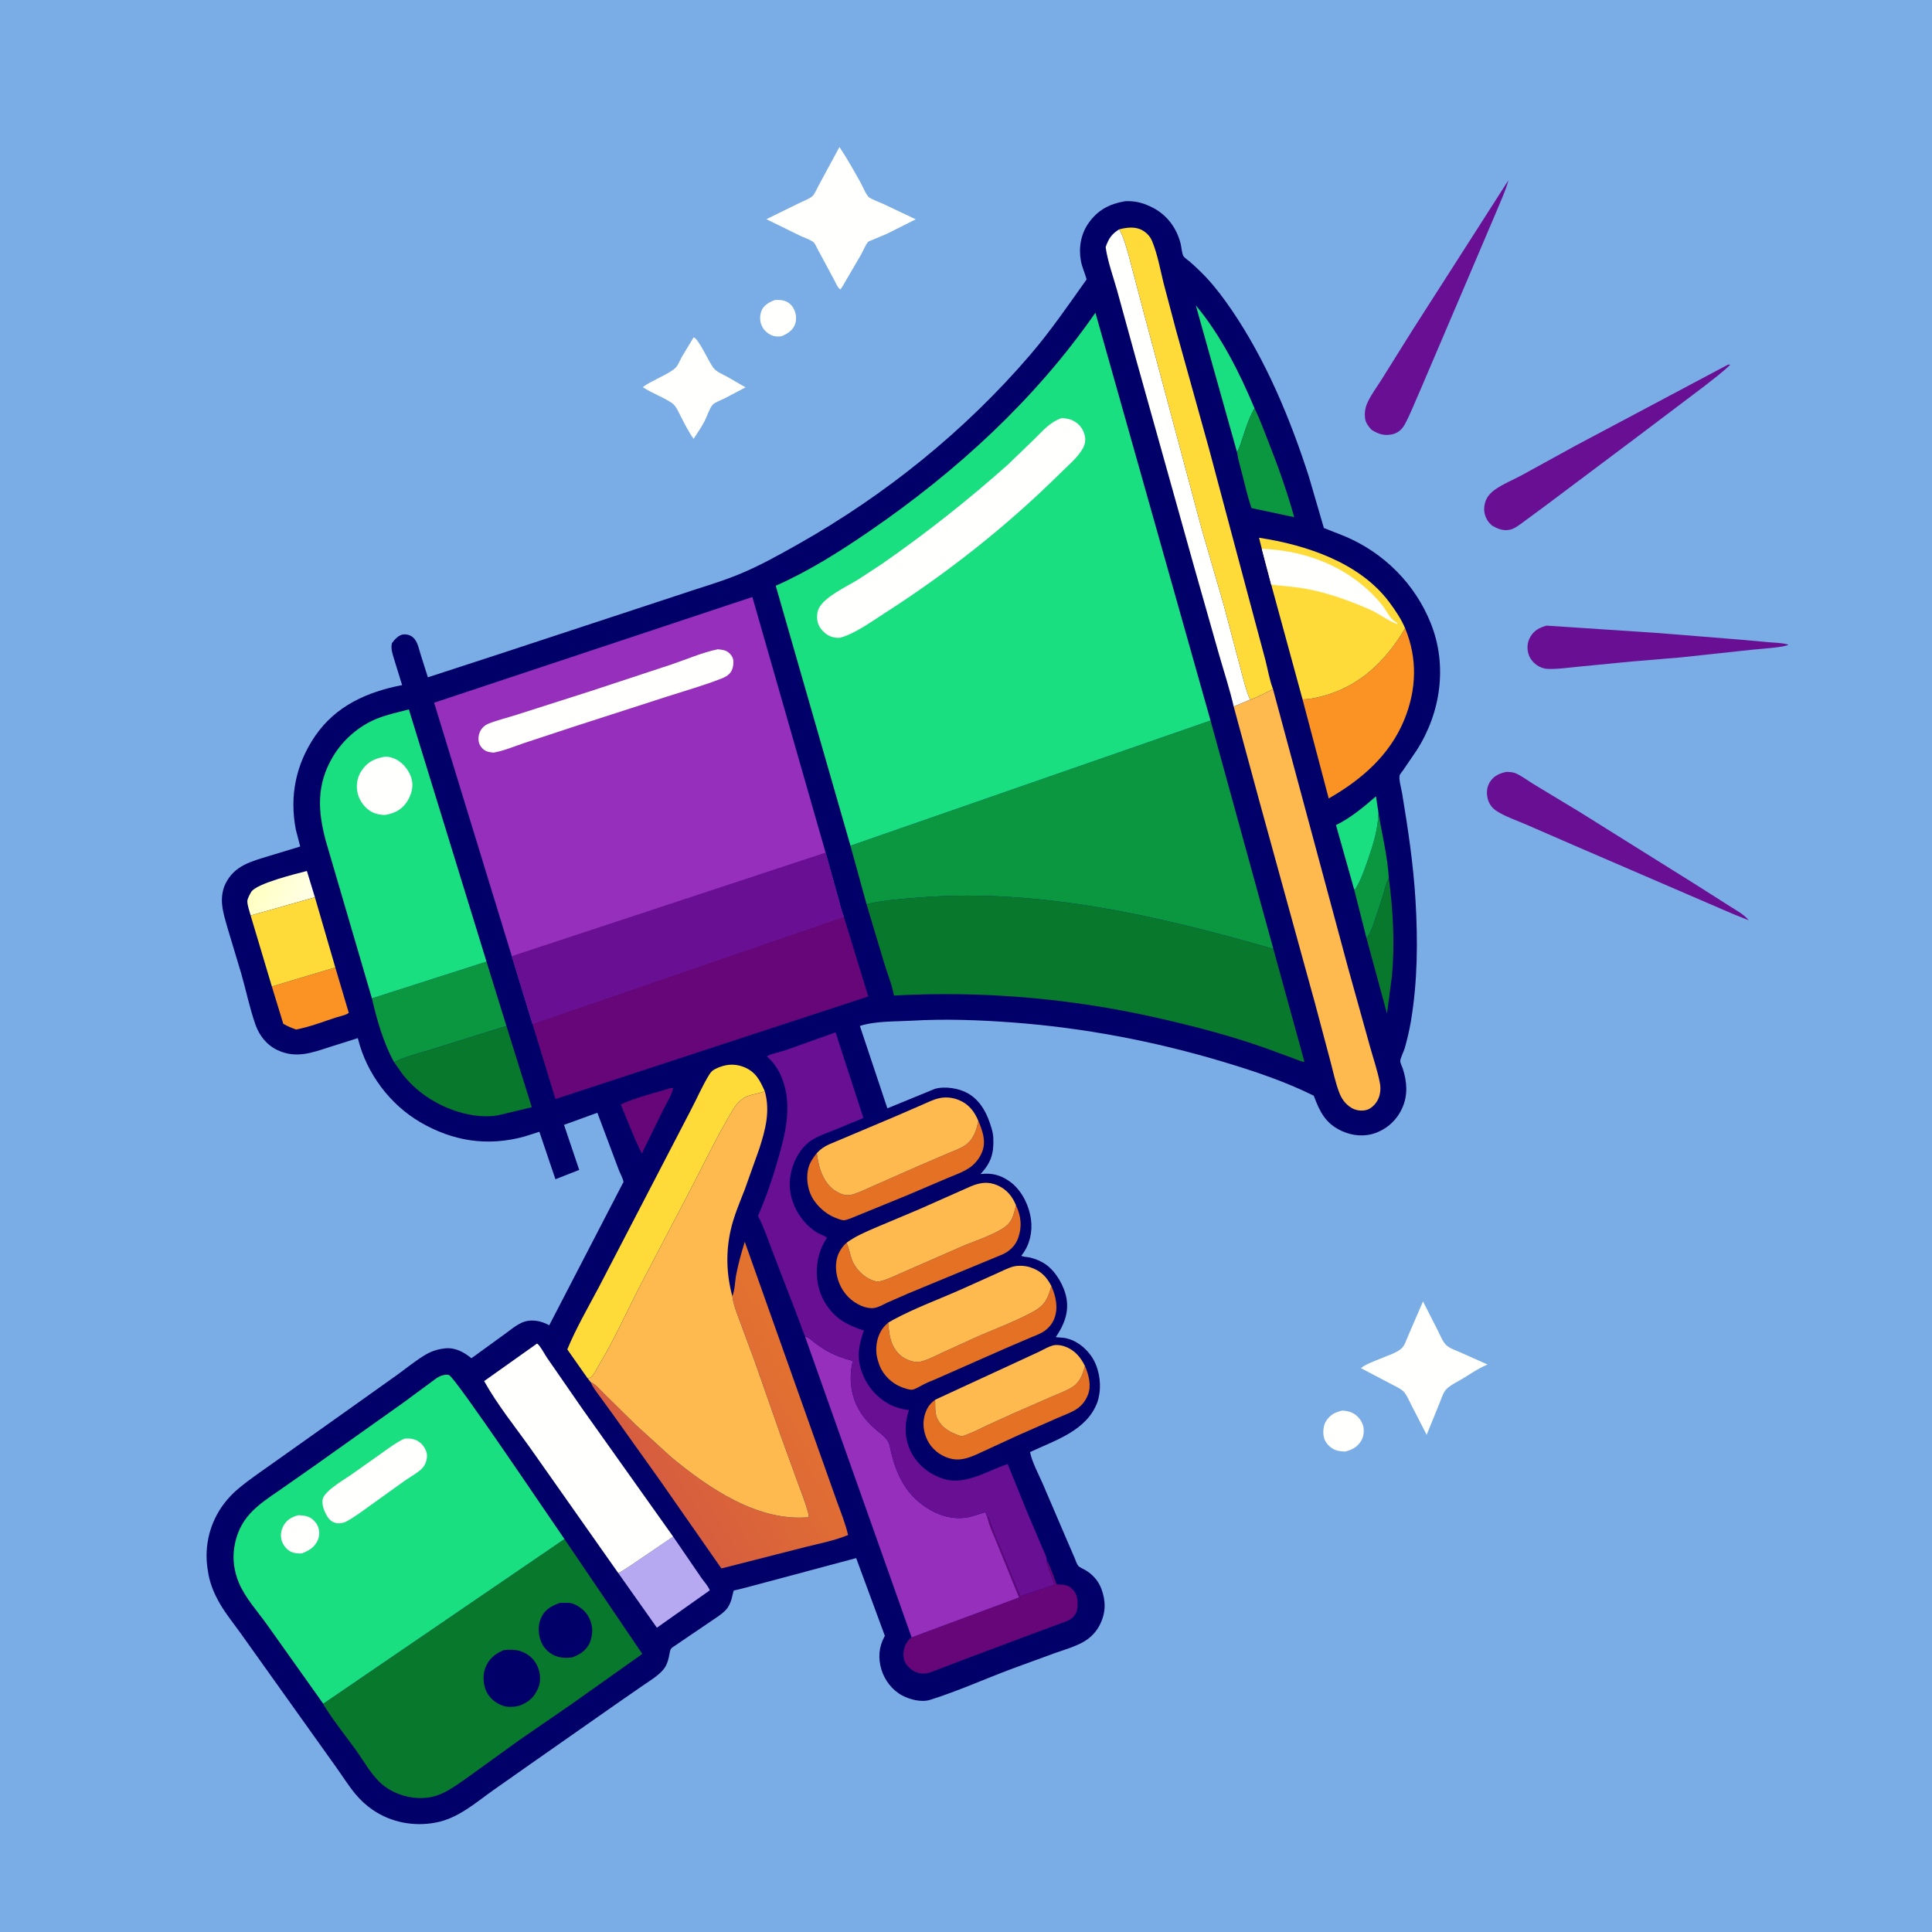 <svg version="1.1" xmlns="http://www.w3.org/2000/svg" style="display: block;" viewBox="0 0 2048 2048" width="1024" height="1024">
<defs>
	<linearGradient id="Gradient1" gradientUnits="userSpaceOnUse" x1="272.712" y1="935.161" x2="324.468" y2="960.361">
		<stop class="stop0" offset="0" stop-opacity="1" stop-color="rgb(255,255,193)"/>
		<stop class="stop1" offset="1" stop-opacity="1" stop-color="rgb(255,255,232)"/>
	</linearGradient>
	<linearGradient id="Gradient2" gradientUnits="userSpaceOnUse" x1="871" y1="1457.07" x2="690.822" y2="1567.27">
		<stop class="stop0" offset="0" stop-opacity="1" stop-color="rgb(228,115,47)"/>
		<stop class="stop1" offset="1" stop-opacity="1" stop-color="rgb(214,93,63)"/>
	</linearGradient>
</defs>
<path transform="translate(0,0)" fill="rgb(122,173,229)" d="M -0 -0 L 2048 0 L 2048 2048 L -0 2048 L -0 -0 z"/>
<path transform="translate(0,0)" fill="rgb(255,255,254)" d="M 821.188 318.051 C 824.761 317.92 828.261 317.762 831.696 318.927 C 836.652 320.608 839.817 323.753 841.978 328.5 C 844.229 333.445 844.549 339.445 842.5 344.476 C 840.01 350.59 834.251 354.024 828.438 356.442 C 824.955 356.901 821.631 356.923 818.314 355.561 C 813.245 353.478 809.102 349.48 807.083 344.369 C 805.153 339.482 805.405 333.04 807.719 328.303 C 810.258 323.106 816.086 320.03 821.188 318.051 z"/>
<path transform="translate(0,0)" fill="rgb(255,255,254)" d="M 1423.44 1495.23 C 1426.83 1495.63 1430.13 1496.08 1433.25 1497.54 C 1438.76 1500.13 1442.98 1505.09 1444.81 1510.88 C 1446.36 1515.75 1445.72 1522.55 1443.14 1526.95 C 1439.03 1533.93 1433.23 1536.99 1425.63 1538.75 L 1425.01 1538.68 C 1421.51 1538.38 1418.2 1538.3 1414.95 1536.8 C 1409.9 1534.48 1405.25 1530.01 1403.65 1524.56 C 1402.01 1518.99 1402.63 1510.94 1405.89 1506.07 C 1410.4 1499.34 1415.78 1496.73 1423.44 1495.23 z"/>
<path transform="translate(0,0)" fill="rgb(255,255,254)" d="M 735.325 357.5 C 741.343 359.965 751.287 384.212 756.804 390.597 C 760.081 394.39 766.063 396.823 770.443 399.153 L 790.313 410.596 L 767.553 422.604 C 764.341 424.151 757.444 426.619 755.293 429.233 C 751.806 433.471 749.442 441.604 746.734 446.718 C 743.367 453.074 739.161 459.14 735.272 465.193 C 730.046 457.919 725.841 449.505 721.726 441.559 C 719.291 436.856 716.772 430.372 712.371 427.306 C 702.846 420.669 691.171 417.003 681.333 410.352 C 690.941 403.419 702.697 399.409 712.542 392.706 L 713.872 391.777 C 718.608 388.498 720.242 382.867 722.959 378 L 735.325 357.5 z"/>
<path transform="translate(0,0)" fill="rgb(255,255,254)" d="M 1508.44 1379.54 L 1524.45 1411.03 C 1526.81 1415.61 1529.33 1422.27 1533.04 1425.83 C 1536.77 1429.41 1543.22 1431.44 1547.92 1433.53 L 1576.93 1446.47 L 1575.44 1447.08 C 1567.22 1450.56 1559.67 1455.7 1552.12 1460.41 C 1546.27 1464.06 1538.46 1467.52 1533.5 1472.3 C 1529.86 1475.82 1527.78 1482.98 1525.86 1487.67 L 1512.32 1520.95 L 1495.96 1489.18 C 1493.8 1485.01 1491.48 1479.25 1488.48 1475.76 C 1485.5 1472.28 1479.38 1469.69 1475.36 1467.49 L 1442.66 1450.3 C 1448.02 1445.77 1458.05 1442.52 1464.72 1439.65 C 1471.08 1436.92 1481.04 1433.9 1485.95 1429.13 C 1489.23 1425.95 1491.14 1419.57 1492.95 1415.43 L 1508.44 1379.54 z"/>
<path transform="translate(0,0)" fill="rgb(104,15,148)" d="M 1639.43 663.17 L 1757 670.968 L 1847.13 678.242 L 1874.83 680.792 C 1881.78 681.326 1889.1 681.373 1895.8 683.34 C 1893.21 686.173 1863.33 688.066 1857.86 688.675 L 1782.12 696.84 L 1729.9 701.211 L 1673.22 706.716 C 1662.44 707.725 1651.33 709.5 1640.5 709.059 C 1637.25 708.926 1633.82 707.831 1631 706.234 C 1625.76 703.269 1621.57 698.37 1620.03 692.5 C 1618.44 686.425 1619.16 680.219 1622.39 674.806 C 1626.5 667.943 1632.06 665.302 1639.43 663.17 z"/>
<path transform="translate(0,0)" fill="rgb(104,15,148)" d="M 1599.05 190.995 C 1595.85 202.766 1590.42 214.024 1585.81 225.299 L 1552.55 303.459 L 1504.85 415.23 C 1499.68 426.627 1495.13 438.957 1489.1 449.897 C 1486.08 455.378 1482.02 458.973 1475.8 460.39 C 1467.4 462.302 1461.09 460.084 1454.01 455.707 C 1450.98 452.649 1447.72 448.263 1447.11 443.919 C 1446.15 437.037 1447.29 431.305 1450.37 425.112 C 1454.35 417.118 1460.03 409.527 1464.77 401.915 L 1497.29 349.918 L 1599.05 190.995 z"/>
<path transform="translate(0,0)" fill="rgb(104,15,148)" d="M 1596.97 818.185 L 1601.52 818.478 C 1604.5 818.852 1606.82 819.599 1609.46 821.032 C 1615.5 824.315 1621.29 828.599 1627.22 832.153 L 1675 861.028 L 1798.85 938.5 L 1834.08 960.897 C 1840.73 965.151 1848.73 969.278 1853.68 975.505 L 1836.24 968.516 L 1667.95 895.876 L 1617.44 873.895 C 1607.43 869.615 1596.19 865.778 1586.95 860.032 C 1581.88 856.881 1578.39 852.287 1576.99 846.5 C 1575.46 840.184 1576.04 833.866 1579.73 828.366 C 1583.95 822.066 1589.86 819.725 1596.97 818.185 z"/>
<path transform="translate(0,0)" fill="rgb(104,15,148)" d="M 1831.85 386.5 L 1834.11 386.618 C 1825.84 394.799 1815.95 401.973 1806.84 409.222 L 1735.94 462.776 L 1637.23 536.829 L 1615.17 553.1 C 1611.06 556.103 1605.85 560.327 1600.81 561.462 C 1593.41 563.127 1587.37 560.548 1581.18 556.86 C 1579.44 555.109 1577.77 553.325 1576.51 551.182 C 1573.07 545.331 1572.43 539.172 1574.29 532.685 C 1575.93 527.002 1579.59 522.748 1584.32 519.33 C 1592.9 513.122 1604.11 508.609 1613.48 503.547 L 1669.87 472.556 L 1831.85 386.5 z"/>
<path transform="translate(0,0)" fill="rgb(255,255,254)" d="M 889.864 155.872 C 897.995 167.927 905.264 181.136 912.397 193.813 C 914.514 197.576 918.345 207.254 921.371 209.266 C 925.465 211.989 931.568 213.992 936.122 216.083 L 970.725 232.476 L 940.103 247.851 L 924.427 254.437 C 923.471 254.866 920.72 255.797 920.1 256.507 C 917.42 259.578 915.142 265.73 913.022 269.433 L 892.555 304.5 L 890.805 306.735 C 888.212 305.698 885.152 298.363 883.745 295.744 L 866.904 264.48 C 865.872 262.662 864.116 258.358 862.653 257.034 C 859.471 254.154 852.034 251.736 848.072 249.847 L 812.41 232.365 L 846.399 215.668 C 850.782 213.462 856.868 211.311 860.723 208.37 C 863.5 206.252 866.061 199.741 867.812 196.592 L 889.864 155.872 z"/>
<path transform="translate(0,0)" fill="rgb(1,0,105)" d="M 1192.61 213.299 C 1203.59 212.723 1212.87 215.315 1222.57 220.445 C 1237.45 228.316 1247.42 242.055 1251.5 258.245 C 1252.36 261.644 1252.84 268.63 1254.46 271.426 C 1255.56 273.34 1260.15 276.395 1261.93 277.985 C 1268 283.41 1274.03 289.12 1279.56 295.095 C 1289.02 305.31 1297.76 317.094 1305.62 328.604 C 1341.89 381.724 1367.86 444.26 1387.48 505.271 L 1403.36 559.713 L 1426.05 568.677 C 1467.33 586.265 1500.11 619.149 1516.76 660.876 C 1534.56 705.497 1527.29 755.584 1501.67 795.455 L 1487.37 816.456 C 1486.57 817.637 1483.93 820.665 1483.64 821.94 C 1482.65 826.352 1485.5 836.127 1486.31 841 C 1492.55 878.554 1498.24 916.341 1500.5 954.371 C 1503.04 997.351 1502.75 1040.32 1495.57 1082.85 C 1493.96 1092.35 1491.73 1101.73 1489.11 1111 C 1488.07 1114.65 1484.41 1121.56 1484.33 1124.91 C 1484.29 1126.52 1486.4 1130.9 1486.97 1132.65 C 1491.45 1146.46 1492.6 1160.51 1486.64 1174.08 C 1481.06 1186.76 1471.3 1196.08 1458.31 1200.93 C 1446.58 1205.3 1433.54 1204.07 1422.27 1198.87 C 1404.93 1190.88 1399.04 1178.5 1392.65 1161.5 C 1362.43 1146.44 1329.38 1135.41 1297.06 1125.7 C 1223.73 1103.67 1148.3 1089.35 1071.9 1083.75 C 1036.79 1081.18 1001.67 1079.94 966.5 1081.97 C 948.986 1082.98 928.153 1082.2 911.513 1087.55 L 940.645 1174.89 L 991 1154.24 C 1001.62 1151.19 1016.62 1153.54 1026.2 1159.08 C 1040.29 1167.21 1047.08 1181.94 1051.34 1196.94 C 1052.33 1200.44 1052.84 1203.47 1052.97 1207.1 C 1053.56 1223.25 1050.3 1232.73 1039.42 1244.56 C 1051.13 1243.17 1060.24 1245.35 1070.01 1252.18 C 1082.68 1261.03 1090.81 1277.42 1092.86 1292.55 C 1094.65 1305.8 1091.62 1319.39 1083.48 1330.03 L 1082.61 1331.15 C 1084.79 1332.48 1089.36 1332.44 1092 1333.07 C 1097.72 1334.43 1104.01 1337.09 1108.77 1340.5 C 1119.67 1348.29 1128.37 1363.57 1130.61 1376.85 C 1133.14 1391.85 1127.5 1405.36 1119.13 1417.45 L 1127.47 1418.12 C 1139.54 1419.9 1149.91 1427.65 1156.79 1437.5 C 1164.34 1448.3 1167.5 1464.43 1165.37 1477.4 L 1165.08 1479 C 1164.68 1481.46 1164.24 1483.7 1163.38 1486.06 C 1152.3 1516.53 1118.92 1526.56 1091.88 1539.26 C 1094.02 1550.05 1100.95 1562.64 1105.33 1572.78 L 1129.05 1628.14 L 1139.04 1651.29 C 1140.17 1653.86 1141.35 1657.96 1143.14 1659.99 C 1144.52 1661.55 1147.98 1662.93 1149.89 1664.01 C 1158.01 1668.63 1164.29 1675.52 1167.56 1684.35 C 1172.28 1697.05 1172.24 1709.15 1166.32 1721.47 C 1162.41 1729.63 1156.25 1736.12 1148.37 1740.55 C 1138.97 1745.84 1127.84 1748.92 1117.68 1752.53 L 1073.87 1768.56 C 1044.7 1779.4 1015.59 1792.66 985.904 1801.92 C 976.782 1804.76 964.648 1801.66 956.388 1797.29 C 945.786 1791.68 937.704 1781.08 934.298 1769.66 C 930.744 1757.75 931.528 1746.13 937.41 1735.14 L 937.994 1734.07 L 907.578 1651.64 L 798.131 1680.94 L 782.442 1685 C 781.754 1685.17 778.004 1685.89 777.673 1686.16 C 777.596 1686.22 775.697 1694.43 775.401 1695.36 C 774.097 1699.47 772.499 1703.22 769.555 1706.43 C 764.832 1711.58 758.055 1715.51 752.302 1719.5 L 716.572 1743.76 C 712.297 1746.79 710.81 1746.74 709.918 1751.89 C 708.74 1758.68 707.299 1765.19 702.598 1770.5 C 697.033 1776.79 688.486 1781.94 681.603 1786.65 L 650.687 1808.09 L 561.423 1870.59 L 522.921 1897.66 C 503.681 1911.29 485.744 1927.49 461.883 1932.01 C 438.736 1936.4 414.817 1931.93 395.312 1918.69 C 388.258 1913.9 381.92 1908.03 376.5 1901.46 C 368.719 1892.02 362.236 1881.36 355.021 1871.46 L 291.546 1782.47 L 254.458 1730.44 C 247.415 1720.63 239.606 1711.05 233.491 1700.63 C 227.85 1691.03 222.937 1679.93 221.009 1668.92 L 219.977 1662.76 C 216.345 1638.26 222.592 1613.58 237.514 1593.88 C 242.006 1587.95 247.364 1582.4 253.092 1577.66 C 265.613 1567.29 279.318 1558.16 292.537 1548.72 L 365.312 1497.07 L 421.087 1457.36 C 431.056 1450.2 440.982 1441.88 451.581 1435.76 C 457.821 1432.15 464.39 1430.16 471.531 1429.35 C 482.412 1428.11 491.629 1433.19 499.736 1439.78 L 534.279 1414.76 C 540.693 1410.15 548.203 1403.58 555.726 1401.08 C 564.01 1398.33 573.637 1400.33 581.128 1404.27 L 582.222 1404.86 L 660.158 1254.4 C 660.402 1253.91 660.885 1253.48 660.889 1252.93 C 660.908 1250.35 657.034 1243.04 656.015 1240.35 L 633.232 1179.56 L 597.891 1192.41 L 613.995 1240.15 L 588.795 1250.05 L 571.761 1199.73 L 555.818 1204.81 C 516.707 1215.49 480.207 1209.79 445.5 1189.56 C 413.282 1170.78 388.798 1137.97 379.668 1101.85 L 379.33 1100.47 L 349.424 1109.89 C 330.663 1116.02 313.754 1122.26 294.472 1113.32 C 282.87 1107.94 274.922 1097.93 270.749 1086.05 C 264.599 1068.54 260.878 1049.92 255.749 1032.08 L 241.7 985.394 C 239.208 976.626 236.113 967.137 235.366 958 C 234.777 950.789 235.886 943.011 239.142 936.5 C 248.686 917.409 266.293 913.198 285.031 907.423 L 318.237 897.335 L 313.56 879.307 C 306.752 843.827 313.613 810.237 333.903 780.419 C 355.834 748.188 389.182 733.431 426.264 726.224 L 417.753 698.723 C 416.104 693.086 414.002 687.581 415.5 681.712 C 418.034 678.326 420.601 675.246 424.51 673.397 C 427.58 671.946 431.746 672.287 434.771 673.702 C 442.427 677.283 443.635 686.686 445.955 693.962 L 453.569 717.981 L 528.878 693.435 L 717.56 631.298 C 739.274 623.806 761.668 617.65 782.929 608.966 C 804.8 600.032 825.247 588.566 845.792 577.003 C 938.281 524.946 1022.8 456.834 1091.98 376.216 C 1113.89 350.678 1132.39 323.515 1151.85 296.189 C 1150.08 289.566 1147.09 283.45 1145.82 276.665 C 1143.24 262.913 1145.71 248.13 1153.83 236.604 C 1163.72 222.568 1175.89 216.212 1192.61 213.299 z"/>
<path transform="translate(0,0)" fill="rgb(102,6,120)" d="M 710.51 1153.5 L 713.639 1153.17 C 712.205 1160.62 706.532 1169.33 703.086 1176.3 L 680.346 1222.78 L 673.478 1208.25 L 658.052 1170.85 C 674.069 1163.11 693.534 1158.95 710.51 1153.5 z"/>
<path transform="translate(0,0)" fill="url(#Gradient1)" d="M 265.7 970.477 C 264.581 966.192 262.048 959.369 262.194 955.108 C 262.277 952.687 265.008 947.578 266.276 945.5 C 271.774 936.494 313.743 926.282 325.302 923.271 L 333.829 951.142 L 265.7 970.477 z"/>
<path transform="translate(0,0)" fill="rgb(8,120,45)" d="M 1472.2 930.743 C 1476.74 965.031 1478.69 1000.27 1475.5 1034.75 L 1470.27 1074.42 L 1448.49 994.276 C 1452.17 990.504 1454.11 984.57 1455.94 979.72 L 1465.63 950.645 C 1467.57 943.959 1468.92 936.917 1472.2 930.743 z"/>
<path transform="translate(0,0)" fill="rgb(11,150,64)" d="M 1461.22 861.661 C 1464.95 884.434 1470.89 907.686 1472.2 930.743 C 1468.92 936.917 1467.57 943.959 1465.63 950.645 L 1455.94 979.72 C 1454.11 984.57 1452.17 990.504 1448.49 994.276 L 1435.44 942.775 L 1436.79 942.46 C 1442.28 933.473 1446.03 922.939 1449.5 913.017 C 1455.31 896.388 1460.78 879.409 1461.22 861.661 z"/>
<path transform="translate(0,0)" fill="rgb(26,223,128)" d="M 1435.44 942.775 L 1416.2 874.64 C 1431.72 867.069 1445.63 855.428 1458.6 844.122 L 1461.22 861.661 C 1460.78 879.409 1455.31 896.388 1449.5 913.017 C 1446.03 922.939 1442.28 933.473 1436.79 942.46 L 1435.44 942.775 z"/>
<path transform="translate(0,0)" fill="rgb(26,223,128)" d="M 1311.27 479.216 L 1267.61 323.699 C 1293.9 355.116 1314.04 395.059 1329.82 432.785 C 1324.23 442.409 1320.95 453.138 1317.4 463.632 C 1315.69 468.673 1314.07 474.693 1311.27 479.216 z"/>
<path transform="translate(0,0)" fill="rgb(11,150,64)" d="M 1329.82 432.785 C 1335.66 444.603 1340.11 457.057 1344.95 469.305 C 1355.12 495.03 1364.5 521.577 1371.91 548.238 L 1326.62 538.564 C 1322.61 526.752 1319.76 514.564 1316.75 502.472 C 1314.83 494.807 1312.42 487.028 1311.27 479.216 C 1314.07 474.693 1315.69 468.673 1317.4 463.632 C 1320.95 453.138 1324.23 442.409 1329.82 432.785 z"/>
<path transform="translate(0,0)" fill="rgb(250,147,36)" d="M 355.442 1025.54 L 369.712 1073.62 C 367.417 1075.91 360.084 1077.33 356.816 1078.38 C 342.752 1082.9 328.295 1088.68 313.786 1091.33 C 309.048 1089.6 304.695 1087.83 300.307 1085.28 L 288.168 1045.69 L 355.442 1025.54 z"/>
<path transform="translate(0,0)" fill="rgb(228,113,36)" d="M 1150.09 1448.04 C 1154.11 1457.42 1157.08 1468.25 1153.36 1478.23 C 1151.22 1483.98 1147.76 1488.85 1142.83 1492.55 C 1136.75 1497.13 1128.39 1499.82 1121.41 1502.93 L 1080 1521.15 L 1034.01 1542.3 C 1022.82 1547.04 1013.94 1549.26 1002.16 1544.36 C 992.647 1540.41 985.239 1532.86 981.578 1523.22 C 977.886 1513.5 977.974 1503.47 982.498 1494.02 C 984.598 1489.63 987.456 1486.7 991.287 1483.79 C 991.478 1489.58 990.933 1498.22 993.43 1503.4 C 998.751 1514.44 1008.33 1519.05 1019.42 1522.59 C 1029.04 1519.72 1037.49 1515.22 1046.47 1510.87 L 1076.01 1497.45 L 1114.97 1480.47 C 1121.92 1477.44 1129.46 1474.65 1135.99 1470.82 C 1144.51 1465.83 1147.68 1457.09 1150.09 1448.04 z"/>
<path transform="translate(0,0)" fill="rgb(182,169,241)" d="M 713.576 1628.88 L 743.322 1672.34 C 746.196 1676.6 750.647 1681.07 752.374 1685.85 L 696.345 1725.43 L 655.357 1667.46 C 660.33 1665.41 664.847 1661.76 669.412 1658.9 L 713.576 1628.88 z"/>
<path transform="translate(0,0)" fill="rgb(228,113,36)" d="M 1037.09 1188.24 C 1041.43 1198.41 1045.43 1209.43 1041.35 1220.4 C 1038.88 1227.03 1034.33 1233.07 1028.6 1237.23 C 1021.33 1242.5 1011.78 1245.63 1003.53 1249.16 L 962.103 1266.85 L 908.959 1288.56 C 905.479 1289.9 897.701 1293.63 894.111 1293.5 C 891.715 1293.42 887.368 1291.61 885.082 1290.71 C 874.058 1286.36 863.226 1275.97 858.87 1265 C 855.011 1255.28 854.262 1242.44 858.907 1232.83 C 860.772 1228.97 863.224 1225.64 865.902 1222.32 C 866.334 1226.92 867.271 1231.43 868.397 1235.91 C 871.107 1246.68 876.916 1257.56 886.922 1263.2 C 893.599 1266.97 898.153 1268.04 905.486 1265.66 C 912.519 1263.37 919.223 1259.96 926 1257.02 L 973.303 1236.15 L 1004.92 1222.57 C 1010.87 1220.01 1017.22 1217.94 1022.65 1214.36 C 1027.04 1211.47 1030.42 1207.28 1032.69 1202.58 L 1033.32 1201.24 C 1035.25 1197.15 1036.07 1192.63 1037.09 1188.24 z"/>
<path transform="translate(0,0)" fill="rgb(228,113,36)" d="M 1114.51 1363.25 C 1119.26 1374.13 1122.03 1386.19 1117.63 1397.7 C 1115.58 1403.06 1111.57 1407.95 1106.81 1411.15 C 1102.3 1414.19 1096.51 1416.16 1091.48 1418.3 L 1065.77 1429.32 L 993.055 1461.4 C 988.139 1463.46 983.227 1465.42 978.473 1467.84 C 975.183 1469.51 970.862 1472.37 967.282 1473.09 C 964.495 1473.65 958.096 1471.36 955.372 1470.29 C 945.311 1466.35 936.618 1457.91 932.489 1447.88 L 930.875 1443 L 930.335 1441.28 C 927.442 1431.52 928.83 1419.25 934.153 1410.5 C 936.147 1407.22 938.679 1404.55 941.563 1402.06 C 942.098 1410.02 942.908 1418.47 946.35 1425.79 C 950.285 1434.15 956.345 1439.71 965.173 1442.5 C 969.468 1443.86 973.131 1444.24 977.5 1442.98 C 984.712 1440.9 991.655 1437.18 998.453 1434.05 L 1031.67 1418.83 C 1052.79 1409.33 1075.82 1401.22 1096 1389.98 C 1107.98 1383.31 1111 1375.83 1114.51 1363.25 z"/>
<path transform="translate(0,0)" fill="rgb(255,219,58)" d="M 265.7 970.477 L 333.829 951.142 L 355.442 1025.54 L 288.168 1045.69 L 265.7 970.477 z"/>
<path transform="translate(0,0)" fill="rgb(228,113,36)" d="M 1077.02 1277.75 C 1082.35 1289 1083.62 1300.38 1079.32 1312.3 C 1076.35 1320.5 1070.39 1326.25 1062.5 1329.82 L 963.298 1370.88 L 941.295 1380.49 C 936.89 1382.55 931.944 1385.48 927.166 1386.44 C 923.002 1387.28 917.374 1386.01 913.531 1384.44 C 902.775 1380.04 894.236 1371.44 889.815 1360.68 C 885.695 1350.65 884.531 1338.84 888.996 1328.73 C 890.742 1324.77 894.068 1320.26 897.323 1317.43 C 900.616 1324.22 901.131 1331.94 904.611 1338.8 C 909.208 1347.87 918.716 1356.2 928.838 1358.4 C 933.992 1359.52 947.979 1352.67 953.016 1350.46 L 1018.74 1321.67 C 1032.74 1315.63 1048.43 1310.86 1061.54 1303.12 C 1072.79 1296.47 1074.06 1289.47 1077.02 1277.75 z"/>
<path transform="translate(0,0)" fill="rgb(254,185,79)" d="M 991.287 1483.79 L 1079.42 1443.08 L 1101.69 1432.77 C 1106.12 1430.63 1110.96 1427.72 1115.65 1426.37 C 1119.71 1425.21 1124.64 1425.87 1128.57 1427.25 C 1138.91 1430.89 1145.44 1438.48 1150.09 1448.04 C 1147.68 1457.09 1144.51 1465.83 1135.99 1470.82 C 1129.46 1474.65 1121.92 1477.44 1114.97 1480.47 L 1076.01 1497.45 L 1046.47 1510.87 C 1037.49 1515.22 1029.04 1519.72 1019.42 1522.59 C 1008.33 1519.05 998.751 1514.44 993.43 1503.4 C 990.933 1498.22 991.478 1489.58 991.287 1483.79 z"/>
<path transform="translate(0,0)" fill="rgb(102,6,120)" d="M 1047.11 1609.77 L 1047.74 1607.76 L 1053.44 1623.84 L 1081.5 1692 C 1083.75 1691.67 1084.96 1690.85 1087 1690 L 1089 1689.5 L 1114.59 1681 C 1116.44 1680.39 1115.75 1680.67 1117.51 1679.5 C 1117.34 1676.84 1116.51 1675.41 1115.51 1673 C 1114.44 1670.42 1113.7 1668.03 1112.51 1665.5 C 1111.69 1663.75 1111.31 1661.54 1110.53 1659.66 C 1109.61 1657.45 1109.45 1656.05 1109.52 1653.67 C 1113.94 1661.58 1116.73 1671.05 1120.16 1679.46 C 1126.79 1679.77 1132.22 1679.79 1137.11 1684.9 C 1141.84 1689.85 1142.55 1695.97 1142.27 1702.5 C 1142.06 1707.35 1140.41 1711.62 1136.72 1714.91 C 1132.96 1718.26 1126.81 1719.92 1122.08 1721.69 L 1092.8 1732.55 L 1019.08 1760.21 L 986.548 1772.66 C 983.35 1773.71 980.122 1774.27 976.753 1773.94 C 969.78 1773.25 964.232 1769.14 960.275 1763.5 C 957.554 1759.62 957.263 1753.62 958.164 1749.09 C 959.201 1743.89 962.026 1738.75 966.358 1735.66 L 1080.23 1693.37 L 1056.01 1633.77 C 1053.16 1626.6 1049.35 1619.19 1047.55 1611.68 L 1047.11 1609.77 z"/>
<path transform="translate(0,0)" fill="rgb(8,120,45)" d="M 536.823 1087.58 L 563.71 1173.71 L 527.555 1182.34 C 519.416 1183.73 510.132 1183.53 502 1182.27 C 473.017 1177.8 444.456 1161.8 426.5 1138.36 L 417.766 1125.97 C 430.462 1119.54 446.845 1115.81 460.428 1111.46 L 536.823 1087.58 z"/>
<path transform="translate(0,0)" fill="rgb(254,185,79)" d="M 941.563 1402.06 L 946.646 1399.11 C 969.71 1386.62 995.463 1377.28 1019.49 1366.56 L 1055.8 1350.24 C 1061.74 1347.6 1068.06 1344.24 1074.33 1342.55 C 1079.42 1341.18 1087.1 1341.71 1092.07 1343.36 C 1103.15 1347.03 1109.23 1353.11 1114.51 1363.25 C 1111 1375.83 1107.98 1383.31 1096 1389.98 C 1075.82 1401.22 1052.79 1409.33 1031.67 1418.83 L 998.453 1434.05 C 991.655 1437.18 984.712 1440.9 977.5 1442.98 C 973.131 1444.24 969.468 1443.86 965.173 1442.5 C 956.345 1439.71 950.285 1434.15 946.35 1425.79 C 942.908 1418.47 942.098 1410.02 941.563 1402.06 z"/>
<path transform="translate(0,0)" fill="rgb(11,150,64)" d="M 515.712 1019.36 L 536.823 1087.58 L 460.428 1111.46 C 446.845 1115.81 430.462 1119.54 417.766 1125.97 C 406.536 1105.72 399.415 1080.83 394.26 1058.32 L 515.712 1019.36 z"/>
<path transform="translate(0,0)" fill="rgb(254,185,79)" d="M 897.323 1317.43 C 906.65 1310.45 917.449 1306 928.07 1301.37 L 974.786 1281.67 L 1029.1 1257.57 C 1038.79 1253.54 1047.49 1252.16 1057.45 1256.54 C 1067.06 1260.77 1073.18 1268.14 1077.02 1277.75 C 1074.06 1289.47 1072.79 1296.47 1061.54 1303.12 C 1048.43 1310.86 1032.74 1315.63 1018.74 1321.67 L 953.016 1350.46 C 947.979 1352.67 933.992 1359.52 928.838 1358.4 C 918.716 1356.2 909.208 1347.87 904.611 1338.8 C 901.131 1331.94 900.616 1324.22 897.323 1317.43 z"/>
<path transform="translate(0,0)" fill="rgb(254,185,79)" d="M 865.902 1222.32 C 869.556 1218.23 873.772 1215.42 878.74 1213.14 L 949.055 1183.45 L 977.103 1171.28 C 983.281 1168.61 989.232 1165.51 995.862 1164.08 C 1002.7 1162.6 1010.02 1163.43 1016.5 1166.1 C 1026.92 1170.39 1032.93 1178.22 1037.09 1188.24 C 1036.07 1192.63 1035.25 1197.15 1033.32 1201.24 L 1032.69 1202.58 C 1030.42 1207.28 1027.04 1211.47 1022.65 1214.36 C 1017.22 1217.94 1010.87 1220.01 1004.92 1222.57 L 973.303 1236.15 L 926 1257.02 C 919.223 1259.96 912.519 1263.37 905.486 1265.66 C 898.153 1268.04 893.599 1266.97 886.922 1263.2 C 876.916 1257.56 871.107 1246.68 868.397 1235.91 C 867.271 1231.43 866.334 1226.92 865.902 1222.32 z"/>
<path transform="translate(0,0)" fill="rgb(255,255,254)" d="M 1186.4 243.114 C 1191.43 251.754 1193.66 261.248 1196.46 270.777 L 1213.1 333.843 L 1273.75 560.404 L 1297.11 640.911 L 1314.63 707.128 C 1317.75 718.681 1320.36 730.718 1325.16 741.712 L 1307.78 749.008 C 1303.55 730.354 1297.33 711.719 1292.07 693.301 L 1265.54 599.86 L 1204.17 380.546 L 1184.06 307.49 C 1179.86 292.567 1174.17 277.296 1172.03 261.955 C 1175.11 253.111 1178.31 248.062 1186.4 243.114 z"/>
<path transform="translate(0,0)" fill="rgb(250,147,36)" d="M 1489.47 665.965 C 1502.73 697.814 1501.67 730.973 1488.63 762.878 C 1473.21 800.612 1443.13 826.623 1408.5 846.382 L 1380.74 741.323 C 1387.66 741.344 1394.54 739.826 1401.22 738.106 C 1441.01 727.865 1469.24 700.515 1489.47 665.965 z"/>
<path transform="translate(0,0)" fill="rgb(255,219,58)" d="M 622.908 1461.09 L 601.361 1430.43 C 610.561 1408.14 623.113 1386.45 634.445 1365.13 L 675.766 1285.62 L 732.066 1177.18 C 738.72 1164.65 744.454 1151.01 751.936 1139 C 753.748 1136.09 755.418 1134.52 758.518 1133 C 768.167 1128.28 777.914 1127.01 787.991 1130.89 C 800.943 1135.89 805.397 1144.86 810.711 1156.77 L 809.743 1157.15 C 804.307 1159.22 798.611 1159.76 793.221 1161.68 C 785.048 1164.59 780.229 1170.82 775.948 1178 C 760.033 1204.7 746.666 1232.6 732.383 1260.16 L 678.951 1362.15 C 664.309 1390.57 650.852 1420.72 634.295 1448.05 C 632.7 1450.68 628.97 1458.35 626.5 1459.98 C 625.455 1460.67 624.105 1460.72 622.908 1461.09 z"/>
<path transform="translate(0,0)" fill="rgb(255,219,58)" d="M 1186.4 243.114 C 1194.68 240.988 1203.9 239.794 1211.61 244.5 C 1216.11 247.245 1219.41 250.991 1221.4 255.843 C 1226.96 269.433 1229.85 285.407 1233.34 299.689 L 1246.71 350.255 L 1281.33 474.697 L 1325.7 641.148 L 1341.31 699.426 C 1343.86 709.445 1345.79 720.924 1349.45 730.51 C 1341.6 734.301 1333.41 738.993 1325.16 741.712 C 1320.36 730.718 1317.75 718.681 1314.63 707.128 L 1297.11 640.911 L 1273.75 560.404 L 1213.1 333.843 L 1196.46 270.777 C 1193.66 261.248 1191.43 251.754 1186.4 243.114 z"/>
<path transform="translate(0,0)" fill="rgb(255,219,58)" d="M 1337.57 581.805 L 1334.61 570.023 C 1384.49 577.573 1441.5 596.4 1472.73 638.388 C 1478.96 646.751 1485.48 656.286 1489.47 665.965 C 1469.24 700.515 1441.01 727.865 1401.22 738.106 C 1394.54 739.826 1387.66 741.344 1380.74 741.323 L 1347.56 619.716 L 1337.57 581.805 z"/>
<path transform="translate(0,0)" fill="rgb(255,255,254)" d="M 1337.57 581.805 C 1383.17 583.411 1426.82 599.874 1458.37 633.591 C 1462.43 637.931 1465.88 641.946 1469.02 647 C 1472.28 652.252 1475.63 657.839 1481.49 660.5 L 1481 661.538 C 1470.71 657.702 1462.08 650.505 1452 646.098 C 1431.24 637.021 1408.16 628.606 1385.83 624.403 C 1373.2 622.028 1360.31 621.251 1347.56 619.716 L 1337.57 581.805 z"/>
<path transform="translate(0,0)" fill="rgb(255,255,254)" d="M 655.357 1667.46 L 563.209 1536.55 C 546.495 1512.99 527.213 1489.19 513.211 1464.01 L 569.29 1424.2 C 571.995 1425.48 577.777 1436.22 579.879 1439.3 L 617.197 1493.24 L 713.576 1628.88 L 669.412 1658.9 C 664.847 1661.76 660.33 1665.41 655.357 1667.46 z"/>
<path transform="translate(0,0)" fill="url(#Gradient2)" d="M 776.3 1374 C 779.189 1366.98 778.962 1358.46 780.446 1350.96 C 782.799 1339.08 785.898 1327.9 789.471 1316.35 L 868.998 1540.41 L 886.671 1590.18 C 891.064 1602.26 896.056 1614.66 899.013 1627.17 C 885.162 1632.92 869.364 1636.03 854.792 1639.64 L 764.696 1662.62 L 699.953 1569.78 L 652.938 1503.86 L 635.899 1480.35 C 632.532 1475.69 628.34 1470.58 626.215 1465.22 C 631.278 1467.14 636.274 1473.37 640.166 1477.14 L 674.276 1510.72 L 711.617 1544.7 C 751.013 1577.35 803.45 1613.32 857.21 1608.31 C 857.423 1605.01 855.962 1601.18 855.015 1598 C 852.471 1589.45 849.129 1581.14 846.058 1572.77 L 827.5 1521.67 L 800.369 1444.14 L 785.224 1403.19 C 781.853 1394.05 777.971 1384.93 776.484 1375.26 L 776.3 1374 z"/>
<path transform="translate(0,0)" fill="rgb(254,185,79)" d="M 1325.16 741.712 C 1333.41 738.993 1341.6 734.301 1349.45 730.51 L 1429.02 1026 L 1452.37 1109.83 C 1455.86 1122.42 1460.47 1135.68 1462.82 1148.5 C 1463.93 1154.52 1463.12 1161.4 1460.07 1166.75 C 1457.59 1171.12 1453.18 1175.5 1448.16 1176.71 C 1442.57 1178.05 1436.65 1177.02 1431.86 1173.93 C 1426.26 1170.31 1422.42 1165.14 1419.97 1159 C 1415.82 1148.57 1413.47 1137.08 1410.62 1126.23 L 1394.09 1064.06 L 1335.37 850.739 L 1307.78 749.008 L 1325.16 741.712 z"/>
<path transform="translate(0,0)" fill="rgb(150,48,188)" d="M 853.443 1416.95 C 857.223 1417.42 860.053 1420.64 863 1422.88 C 867.145 1426.04 871.461 1429.08 875.966 1431.7 C 884.636 1436.73 894.404 1440.06 904.041 1442.72 L 903.643 1444.42 C 899.474 1462.7 902.325 1481.86 912.541 1497.7 C 916.691 1504.13 921.673 1509.31 927.299 1514.43 C 933.635 1520.2 941.388 1524.24 943.215 1533 C 948.812 1559.82 958.151 1582.46 981.96 1598.05 C 995.868 1607.16 1012.19 1611.7 1028.62 1607.87 L 1044.5 1602.95 L 1047.11 1609.77 L 1047.55 1611.68 C 1049.35 1619.19 1053.16 1626.6 1056.01 1633.77 L 1080.23 1693.37 L 966.358 1735.66 L 853.443 1416.95 z"/>
<path transform="translate(0,0)" fill="rgb(104,15,148)" d="M 853.443 1416.95 L 842.339 1387.36 L 819.771 1328.93 C 814.669 1315.45 810.083 1301.73 803.554 1288.85 C 811.802 1270.05 818.273 1251.21 823.993 1231.5 C 832.461 1202.32 840.598 1171.72 828.669 1142.22 C 824.936 1132.98 820.068 1126.44 812.939 1119.6 C 819.22 1116.46 827.054 1115.25 833.751 1112.92 L 885.731 1094.35 L 915.24 1185.14 L 884 1198.01 C 875.312 1201.45 865.041 1204.89 857.607 1210.62 C 850.495 1216.1 844.942 1224.56 841.67 1232.83 C 835.497 1248.44 835.567 1263.6 842.354 1278.97 C 847.117 1289.75 856.146 1300.94 866.5 1306.79 C 869.827 1308.67 873.616 1309.83 876.721 1312.03 L 875.833 1313.36 C 867.037 1326.73 863.989 1344.31 866.861 1360 L 867.147 1361.61 C 869.951 1376.52 879.323 1391.07 891.894 1399.58 C 899.215 1404.54 907.359 1407.67 915.71 1410.41 C 909.891 1427 907.622 1440.63 914.696 1457.18 L 915.436 1458.95 C 921.507 1473.02 933.664 1485.39 948 1490.98 C 953.093 1492.97 958.142 1494.11 963.561 1494.78 L 963.098 1496.15 C 958.513 1510.15 958.903 1525.71 965.638 1539.01 C 972.844 1553.24 985.648 1563.22 1000.81 1567.82 C 1023.66 1574.76 1047.18 1558.75 1068.19 1551.98 L 1088.49 1602.14 L 1105.11 1641.21 C 1106.15 1643.72 1109.99 1651.23 1109.52 1653.67 C 1109.45 1656.05 1109.61 1657.45 1110.53 1659.66 C 1111.31 1661.54 1111.69 1663.75 1112.51 1665.5 C 1113.7 1668.03 1114.44 1670.42 1115.51 1673 C 1116.51 1675.41 1117.34 1676.84 1117.51 1679.5 C 1115.75 1680.67 1116.44 1680.39 1114.59 1681 L 1089 1689.5 L 1087 1690 C 1084.96 1690.85 1083.75 1691.67 1081.5 1692 L 1053.44 1623.84 L 1047.74 1607.76 L 1047.11 1609.77 L 1044.5 1602.95 L 1028.62 1607.87 C 1012.19 1611.7 995.868 1607.16 981.96 1598.05 C 958.151 1582.46 948.812 1559.82 943.215 1533 C 941.388 1524.24 933.635 1520.2 927.299 1514.43 C 921.673 1509.31 916.691 1504.13 912.541 1497.7 C 902.325 1481.86 899.474 1462.7 903.643 1444.42 L 904.041 1442.72 C 894.404 1440.06 884.636 1436.73 875.966 1431.7 C 871.461 1429.08 867.145 1426.04 863 1422.88 C 860.053 1420.64 857.223 1417.42 853.443 1416.95 z"/>
<path transform="translate(0,0)" fill="rgb(102,6,120)" d="M 564.442 1085.21 L 894.497 971.713 L 920.355 1056.29 L 588.827 1165.02 L 564.442 1085.21 z"/>
<path transform="translate(0,0)" fill="rgb(26,223,128)" d="M 394.26 1058.32 L 345.311 891.21 C 336.835 859.554 335.371 831.705 352.765 802.313 C 363.369 784.392 380.365 769.505 399.695 761.749 C 410.431 757.441 422.224 754.941 433.411 752.007 L 515.712 1019.36 L 394.26 1058.32 z"/>
<path transform="translate(0,0)" fill="rgb(255,255,254)" d="M 407.449 802.212 C 411.897 801.84 416.627 803.153 420.5 805.288 C 428.048 809.448 434.42 817.88 436.459 826.203 C 438.476 834.436 435.867 843.209 431.247 850.103 C 425.524 858.642 418.082 862.105 408.331 863.895 C 403.605 863.97 398.175 862.876 394.002 860.622 C 387.024 856.852 381.417 849.424 379.368 841.801 C 377.16 833.589 378.317 824.434 383.056 817.274 C 389.417 807.664 396.624 804.239 407.449 802.212 z"/>
<path transform="translate(0,0)" fill="rgb(254,185,79)" d="M 810.711 1156.77 C 816.624 1177.73 811.477 1197.19 805.035 1217.27 L 789.454 1260.99 C 783.863 1275.24 777.756 1289.5 774.432 1304.5 C 769.322 1327.55 770.047 1351.27 776.3 1374 L 776.484 1375.26 C 777.971 1384.93 781.853 1394.05 785.224 1403.19 L 800.369 1444.14 L 827.5 1521.67 L 846.058 1572.77 C 849.129 1581.14 852.471 1589.45 855.015 1598 C 855.962 1601.18 857.423 1605.01 857.21 1608.31 C 803.45 1613.32 751.013 1577.35 711.617 1544.7 L 674.276 1510.72 L 640.166 1477.14 C 636.274 1473.37 631.278 1467.14 626.215 1465.22 L 622.908 1461.09 C 624.105 1460.72 625.455 1460.67 626.5 1459.98 C 628.97 1458.35 632.7 1450.68 634.295 1448.05 C 650.852 1420.72 664.309 1390.57 678.951 1362.15 L 732.383 1260.16 C 746.666 1232.6 760.033 1204.7 775.948 1178 C 780.229 1170.82 785.048 1164.59 793.221 1161.68 C 798.611 1159.76 804.307 1159.22 809.743 1157.15 L 810.711 1156.77 z"/>
<path transform="translate(0,0)" fill="rgb(8,120,45)" d="M 598.336 1631.46 L 680.846 1753.22 L 605.967 1806.35 L 550.28 1844.72 L 499.082 1881.67 C 488.947 1888.79 478.74 1896.71 467.348 1901.69 C 456.695 1906.35 444.674 1907.08 433.344 1904.77 C 422.895 1902.65 412.951 1898.22 404.834 1891.25 C 393.652 1881.64 385.897 1867.08 377.286 1855.13 C 366.765 1840.54 355.353 1826.42 345.639 1811.27 C 344.556 1809.58 343.368 1807.9 342.647 1806.03 L 598.336 1631.46 z"/>
<path transform="translate(0,0)" fill="rgb(1,0,105)" d="M 593.575 1699.08 L 603.5 1699.08 C 610.337 1699.95 618.034 1705.4 622.015 1710.86 C 626.427 1716.91 628.755 1725.67 627.448 1733.11 L 627.176 1734.5 C 626.621 1737.44 625.955 1740.09 624.544 1742.76 C 620.591 1750.23 613.871 1754.43 606.102 1756.98 C 599.727 1757.79 593.432 1757.45 587.5 1754.78 C 581.077 1751.9 575.855 1746.25 573.37 1739.69 C 570.183 1731.27 570.049 1722.16 574.031 1714 C 578.119 1705.63 585.274 1702.08 593.575 1699.08 z"/>
<path transform="translate(0,0)" fill="rgb(1,0,105)" d="M 534.101 1749.11 C 540.541 1748.56 546.782 1748.41 552.902 1750.7 C 560.847 1753.67 566.739 1759.16 570.029 1767.01 C 572.941 1773.94 573.542 1782.13 570.603 1789.17 C 566.475 1799.06 560.9 1803.99 551.055 1807.98 C 546.254 1809.37 538.833 1809.94 533.936 1808.43 C 525.878 1805.96 518.939 1800.32 515.402 1792.62 C 512.243 1785.75 511.569 1775.56 514.294 1768.43 C 518.238 1758.13 524.385 1753.38 534.101 1749.11 z"/>
<path transform="translate(0,0)" fill="rgb(8,120,45)" d="M 918.565 958.479 C 937.517 954.07 957.742 952.684 977.137 951.22 C 1102.99 941.713 1229.63 971.288 1349.79 1005.88 L 1382.76 1125.51 C 1380.34 1125.87 1375.89 1123.61 1373.53 1122.78 L 1341.47 1111.04 C 1304.2 1097.76 1265.84 1087.88 1227.29 1079.09 C 1135.73 1058.23 1041.31 1050.16 947.617 1055.32 C 945.599 1043.95 940.636 1031.84 937.229 1020.72 L 918.565 958.479 z"/>
<path transform="translate(0,0)" fill="rgb(11,150,64)" d="M 901.531 896.499 L 1283.21 763.771 L 1349.79 1005.88 C 1229.63 971.288 1102.99 941.713 977.137 951.22 C 957.742 952.684 937.517 954.07 918.565 958.479 L 901.531 896.499 z"/>
<path transform="translate(0,0)" fill="rgb(26,223,128)" d="M 342.647 1806.03 L 283.336 1722.54 C 273.196 1708.28 260.099 1694.13 253.27 1677.97 C 248.241 1666.07 246.349 1653.04 248.33 1640.28 C 250.443 1626.68 255.799 1614.61 265.121 1604.4 C 274.028 1594.66 285.506 1587.12 296.345 1579.69 L 332.852 1554.13 L 427.784 1486.7 L 462.219 1461.29 C 465.967 1458.68 471.245 1456.41 475.875 1457.59 C 482.156 1459.2 583.632 1610.49 598.336 1631.46 L 342.647 1806.03 z"/>
<path transform="translate(0,0)" fill="rgb(255,255,254)" d="M 316.519 1606.17 C 319.885 1606.39 323.798 1606.62 326.936 1607.9 C 331.098 1609.6 335.14 1613.68 336.907 1617.79 C 338.893 1622.41 338.918 1627.85 336.918 1632.49 C 333.575 1640.24 327.406 1643.8 319.929 1646.71 C 315.599 1646.88 310.783 1646.48 307.009 1644.16 C 302.846 1641.61 299.365 1636.74 298.329 1631.97 C 297.097 1626.3 298.173 1620.99 301.239 1616.11 C 304.808 1610.44 310.18 1607.68 316.519 1606.17 z"/>
<path transform="translate(0,0)" fill="rgb(255,255,254)" d="M 428.512 1525.12 C 431.362 1524.81 434.694 1524.76 437.5 1525.43 C 443.018 1526.75 447.463 1530.13 450.204 1535.05 C 452.97 1540.01 453.264 1544.06 451.6 1549.41 C 450.513 1552.9 448.753 1555.54 446 1557.95 C 440.662 1562.61 433.943 1566.07 428.193 1570.25 L 392.403 1595.92 C 383.715 1602.14 375.246 1608.61 365.765 1613.59 C 363.007 1614.27 359.99 1615.2 357.14 1614.68 C 352.138 1613.76 349.093 1611.17 346.556 1606.89 C 343.709 1602.08 340.429 1593.92 342.311 1588.39 C 345.316 1579.56 364.922 1568.49 372.736 1562.94 L 404.724 1540.33 C 412.545 1534.81 419.775 1529.19 428.512 1525.12 z"/>
<path transform="translate(0,0)" fill="rgb(150,48,188)" d="M 542.517 1013.55 L 460.2 744.893 L 797.533 632.841 L 875.139 903.768 L 888.026 950 C 890.09 957.027 891.614 965.066 894.497 971.713 L 564.442 1085.21 L 542.517 1013.55 z"/>
<path transform="translate(0,0)" fill="rgb(255,255,254)" d="M 760.846 688.275 C 764.017 688.587 767.069 688.862 770 690.21 C 772.874 691.532 776.056 695.095 776.924 698.136 C 778.149 702.429 777.136 709.001 774.517 712.625 C 771.961 716.163 768.241 717.958 764.276 719.497 C 745.434 726.81 725.306 732.534 706.058 738.717 L 607.304 770.606 L 555.403 787.731 C 544.794 791.307 534.314 795.836 523.258 797.79 C 520.543 797.533 517.475 797.244 515 796.011 C 511.777 794.404 508.894 791.014 507.841 787.583 C 506.427 782.982 507.391 777.548 509.976 773.5 C 511.675 770.84 514.577 768.42 517.5 767.243 C 527.128 763.367 537.957 760.802 547.889 757.62 L 626.521 732.482 L 711.867 704.335 C 727.804 698.966 744.429 691.648 760.846 688.275 z"/>
<path transform="translate(0,0)" fill="rgb(104,15,148)" d="M 542.517 1013.55 L 875.139 903.768 L 888.026 950 C 890.09 957.027 891.614 965.066 894.497 971.713 L 564.442 1085.21 L 542.517 1013.55 z"/>
<path transform="translate(0,0)" fill="rgb(26,223,128)" d="M 901.531 896.499 L 822.31 620.901 C 857.224 605.544 890.621 584.413 922 562.864 C 1014.17 499.569 1097.19 423.579 1161.2 331.478 L 1283.21 763.771 L 901.531 896.499 z"/>
<path transform="translate(0,0)" fill="rgb(255,255,254)" d="M 1125.52 443.146 L 1126.4 443.251 C 1130.64 443.661 1134.18 444.086 1138 446.149 C 1143.81 449.284 1147.68 454.009 1149.55 460.339 C 1151.12 465.621 1150.46 470.711 1147.75 475.5 C 1142.21 485.279 1131.69 493.925 1123.68 501.848 C 1066.95 557.994 1004.4 607.245 937.259 650.315 C 923.143 659.371 906.43 671.68 890.385 676.071 C 886.611 676.282 883.579 675.885 880.042 674.458 C 874.867 672.369 869.579 667.027 867.52 661.834 C 865.557 656.883 865.625 649.955 867.906 645.112 C 873.72 632.769 897.698 621.675 909.389 614.509 L 935.372 597.466 C 981.797 565.17 1026.34 530.045 1068.56 492.391 L 1096.96 464.993 C 1106.11 455.95 1113.06 447.45 1125.52 443.146 z"/>
</svg>
